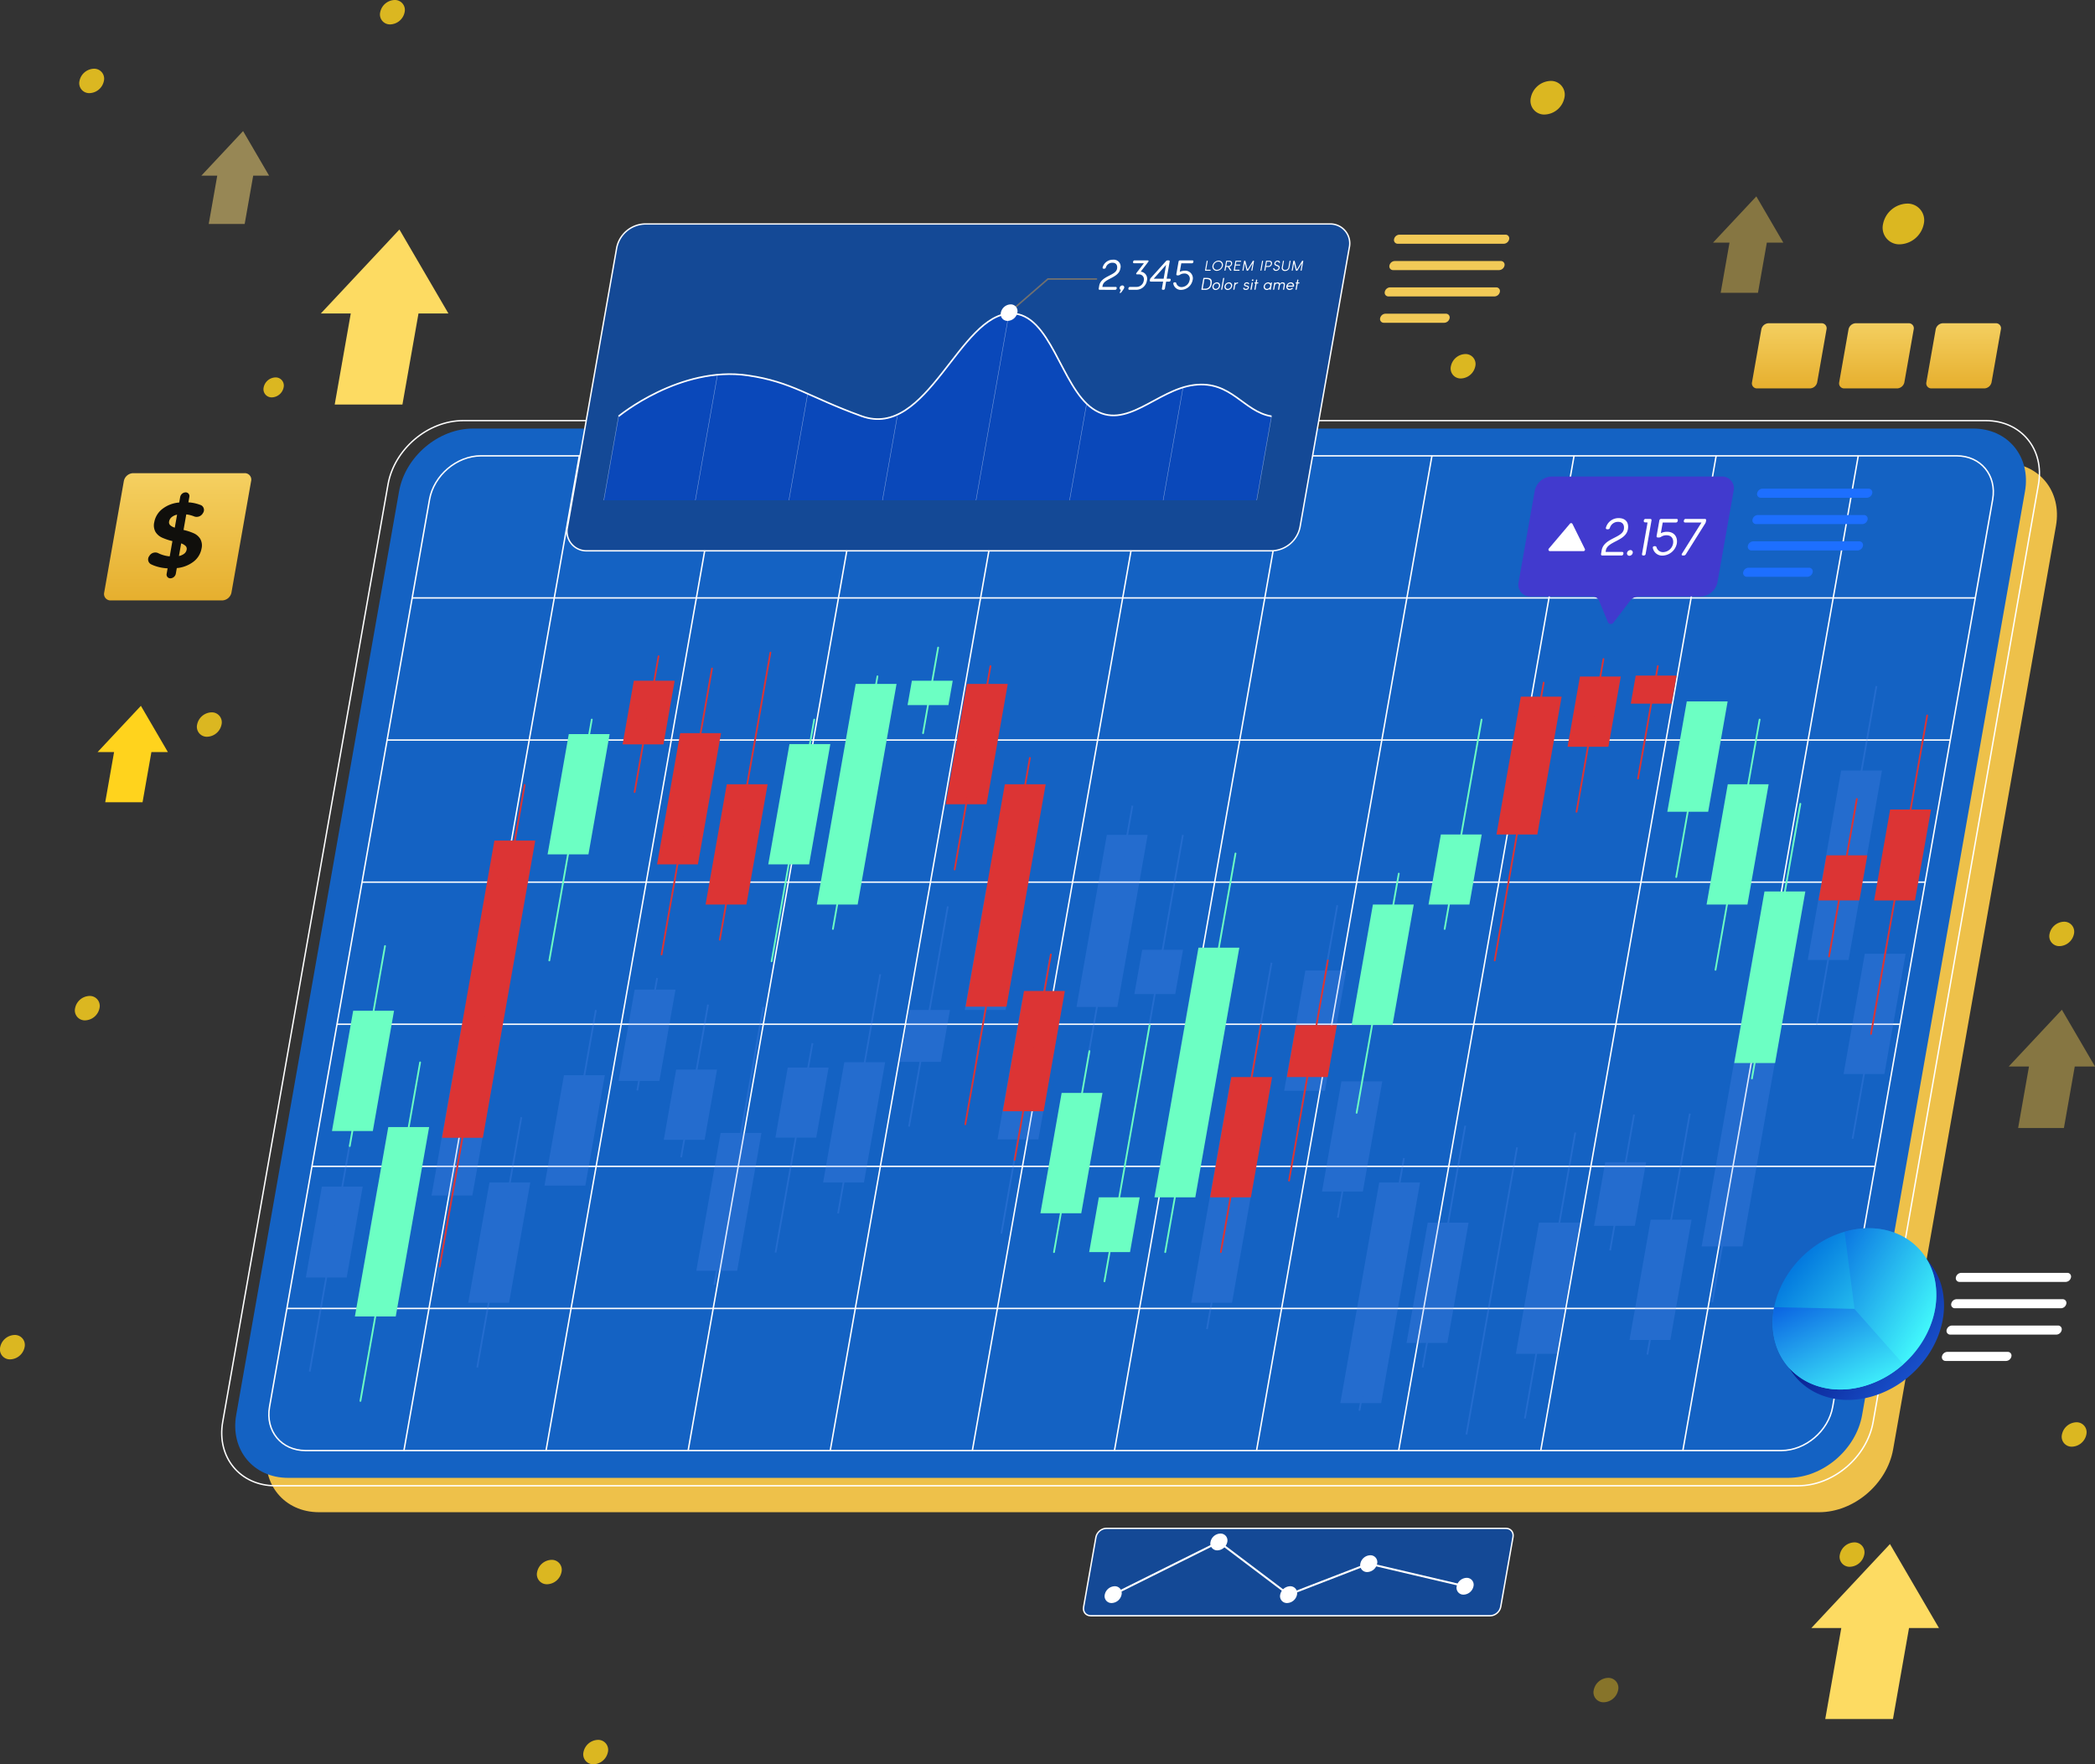 <svg xmlns="http://www.w3.org/2000/svg" xmlns:xlink="http://www.w3.org/1999/xlink" width="716.035" height="602.997" viewBox="0 0 716.035 602.997"><rect x="0" y="0" width="716.035" height="602.997" fill="#333333" stroke="none"/><defs><style>.a{fill:#f2ca57;}.b{fill:#eec14a;}.c{fill:#1462c3;}.aa,.ab,.ac,.ag,.d,.f,.i,.k,.m{fill:none;}.aa,.ac,.ag,.d,.f,.y{stroke:#fff;}.aa,.ab,.ac,.af,.ag,.d,.f,.i,.k,.m,.y{stroke-miterlimit:10;}.d{stroke-width:0.468px;}.e{mix-blend-mode:overlay;}.ae,.e,.g,.p,.q,.z{isolation:isolate;}.f{stroke-width:0.483px;}.g{opacity:0.2;mix-blend-mode:color-dodge;}.h{fill:#6294fb;}.i{stroke:#6294fb;stroke-width:0.59px;}.j{fill:#6cffc3;}.k{stroke:#6cffc3;}.ab,.k,.m{stroke-linecap:round;}.k,.m{stroke-width:0.59px;}.l{fill:#dc3434;}.m{stroke:#dc3434;}.n{fill:url(#a);}.o{fill:url(#b);}.aa,.ak,.p,.u,.z{opacity:0.5;}.ae,.p,.q,.z{mix-blend-mode:screen;}.p{fill:url(#c);}.q{fill:url(#d);}.r{fill:#fff;}.s{fill:#413ace;}.t{fill:#fddb62;}.u{fill:#fcdd78;}.v{fill:#867642;}.ak,.w{fill:#ffd31d;}.x{fill:#1d6fff;}.af,.y{fill:#144996;}.y{stroke-width:0.468px;}.z{fill:url(#e);}.aa{stroke-width:0.146px;}.ab{stroke:#707070;stroke-width:0.53px;}.ac{stroke-width:0.547px;}.ad{fill:url(#f);}.ag{stroke-width:0.666px;}.ah{fill:url(#i);}.ai{fill:#100f0c;}.aj{opacity:0.822;}.al,.am{stroke:none;}.am{fill:#fff;}</style><linearGradient id="a" x1="0.135" y1="0.167" x2="0.824" y2="0.795" gradientUnits="objectBoundingBox"><stop offset="0" stop-color="#000068"/><stop offset="1" stop-color="#1851cc"/></linearGradient><linearGradient id="b" x1="0.135" y1="0.167" x2="0.824" y2="0.795" gradientUnits="objectBoundingBox"><stop offset="0" stop-color="#0072dd"/><stop offset="1" stop-color="#45fffd"/></linearGradient><linearGradient id="c" x1="-0.255" y1="-0.019" x2="0.975" y2="0.726" gradientUnits="objectBoundingBox"><stop offset="0" stop-color="#0047dd"/><stop offset="1" stop-color="#45fffd"/></linearGradient><linearGradient id="d" x1="-0.056" y1="-0.234" x2="0.807" y2="0.996" xlink:href="#c"/><linearGradient id="e" x1="2.077" y1="0.5" x2="3.041" y2="0.5" xlink:href="#c"/><linearGradient id="f" x1="0.5" x2="0.5" y2="1" gradientUnits="objectBoundingBox"><stop offset="0" stop-color="#f4cf60"/><stop offset="1" stop-color="#e6af2e"/></linearGradient><linearGradient id="i" x1="0.5" x2="0.5" y2="1" gradientUnits="objectBoundingBox"><stop offset="0" stop-color="#f5d061"/><stop offset="1" stop-color="#e6af2e"/></linearGradient></defs><g transform="translate(-463.466 -1693.142)"><g transform="translate(935.146 1773.348)"><path class="a" d="M742.7,1736.931H706.465a1.266,1.266,0,0,1-1.277-1.551h0a1.931,1.931,0,0,1,1.823-1.55h36.235a1.264,1.264,0,0,1,1.277,1.55h0A1.93,1.93,0,0,1,742.7,1736.931Z" transform="translate(-700.401 -1733.83)"/><path class="a" d="M741.9,1741.5H705.66a1.265,1.265,0,0,1-1.277-1.55h0a1.931,1.931,0,0,1,1.823-1.549h36.235a1.266,1.266,0,0,1,1.277,1.549h0A1.93,1.93,0,0,1,741.9,1741.5Z" transform="translate(-701.183 -1729.393)"/><path class="a" d="M741.089,1746.064H704.853a1.264,1.264,0,0,1-1.275-1.55h0a1.927,1.927,0,0,1,1.823-1.549h36.235a1.264,1.264,0,0,1,1.275,1.549h0A1.927,1.927,0,0,1,741.089,1746.064Z" transform="translate(-701.966 -1724.958)"/><path class="a" d="M724.692,1750.633H704.049a1.266,1.266,0,0,1-1.277-1.549h0a1.93,1.93,0,0,1,1.823-1.551h20.643a1.267,1.267,0,0,1,1.277,1.551h0A1.93,1.93,0,0,1,724.692,1750.633Z" transform="translate(-702.748 -1720.522)"/></g><g transform="translate(539.247 1836.902)"><path class="b" d="M1040.378,2132.037h-512.7c-11.877,0-19.807-9.627-17.714-21.5l55.654-315.626c2.094-11.877,13.42-21.506,25.3-21.506h512.7c11.877,0,19.807,9.629,17.714,21.506l-55.654,315.626C1063.581,2122.41,1052.254,2132.037,1040.378,2132.037Z" transform="translate(-494.415 -1758.952)"/><path class="c" d="M1035,2126.079H522.3c-11.877,0-19.807-9.627-17.712-21.506l55.654-315.626c2.094-11.877,13.418-21.5,25.3-21.5h512.7c11.877,0,19.807,9.627,17.714,21.5L1060.3,2104.573C1058.205,2116.452,1046.879,2126.079,1035,2126.079Z" transform="translate(-499.636 -1764.739)"/><path class="d" d="M1040.664,2130.116H520.231c-12.056,0-20.107-9.773-17.982-21.829L558.743,1787.9c2.125-12.056,13.621-21.829,25.677-21.829h520.435c12.056,0,20.107,9.773,17.98,21.829l-56.492,320.387C1064.219,2120.343,1052.72,2130.116,1040.664,2130.116Z" transform="translate(-501.909 -1766.071)"/><g class="e" transform="translate(16.108 12.032)"><path class="f" d="M1027.015,2112.153H522.6c-8.24,0-13.741-6.679-12.289-14.918L565,1787.1c1.453-8.24,9.31-14.92,17.55-14.92h504.413c8.24,0,13.741,6.68,12.289,14.92l-54.686,310.14C1043.112,2105.475,1035.255,2112.153,1027.015,2112.153Z" transform="translate(-510.081 -1772.175)"/><g transform="translate(46.17 0)"><line class="f" x1="59.947" y2="339.979" transform="translate(388.547)"/><line class="f" x1="59.948" y2="339.979" transform="translate(437.115)"/><line class="f" x1="59.948" y2="339.979"/><line class="f" x1="59.947" y2="339.979" transform="translate(48.568)"/><line class="f" x1="59.947" y2="339.979" transform="translate(97.137)"/><line class="f" x1="59.947" y2="339.979" transform="translate(145.705)"/><line class="f" x1="59.948" y2="339.979" transform="translate(194.274)"/><line class="f" x1="59.948" y2="339.979" transform="translate(242.842)"/><line class="f" x1="59.947" y2="339.979" transform="translate(291.41)"/><line class="f" x1="59.947" y2="339.979" transform="translate(339.979)"/></g><g transform="translate(6.166 48.569)"><line class="f" x1="534.252" transform="translate(42.819)"/><line class="f" x1="534.252" transform="translate(34.256 48.569)"/><line class="f" x1="534.252" transform="translate(25.692 97.137)"/><line class="f" x1="534.252" transform="translate(17.128 145.705)"/><line class="f" x1="534.252" transform="translate(8.564 194.274)"/><line class="f" x1="534.252" transform="translate(0 242.842)"/></g></g><g class="g" transform="translate(28.75 90.73)"><g transform="translate(55.499 147.352)"><path class="h" d="M558.612,1939.281H544.648l7.25-41.117h13.964Z" transform="translate(-544.648 -1875.86)"/><line class="i" x1="15.081" y2="85.532" transform="translate(3.084)"/></g><g transform="translate(81.568 110.697)"><path class="h" d="M571.837,1917.292H557.873l6.652-37.723h13.964Z" transform="translate(-557.873 -1857.265)"/><line class="i" x1="5.053" y2="28.655" transform="translate(12.514)"/></g><g transform="translate(106.879 99.769)"><path class="h" d="M584.678,1895.952H570.714l5.5-31.222h13.964Z" transform="translate(-570.714 -1860.75)"/><line class="i" x1="6.778" y2="38.438" transform="translate(6.411)"/></g><g transform="translate(122.338 108.866)"><path class="h" d="M592.52,1902.608H578.556l4.235-24.017h13.965Z" transform="translate(-578.556 -1856.384)"/><line class="i" x1="9.206" y2="52.209" transform="translate(5.927)"/></g><g transform="translate(133.457 109.666)"><path class="h" d="M598.16,1936.679H584.2l8.306-47.106h13.965Z" transform="translate(-584.196 -1846.517)"/><line class="i" x1="16.745" y2="94.962" transform="translate(6.136)"/></g><g transform="translate(160.485 122.042)"><path class="h" d="M611.872,1902.193H597.908l4.224-23.952H616.1Z" transform="translate(-597.908 -1869.901)"/><line class="i" x1="12.619" y2="71.567" transform="translate(0.057)"/></g><g transform="translate(176.791 98.478)"><path class="h" d="M620.144,1918.423H606.179l7.25-41.117h13.964Z" transform="translate(-606.179 -1847.244)"/><line class="i" x1="14.414" y2="81.749" transform="translate(5.119)"/></g><g transform="translate(203.065 75.301)"><path class="h" d="M633.472,1886H619.508l3.13-17.746H636.6Z" transform="translate(-619.508 -1832.858)"/><line class="i" x1="13.269" y2="75.252" transform="translate(3.084)"/></g><g transform="translate(225.201 50.863)"><path class="h" d="M644.7,1888.513H630.738l7.25-41.117h13.964Z" transform="translate(-630.738 -1828.679)"/><line class="i" x1="13.679" y2="77.579" transform="translate(3.853)"/></g><g transform="translate(236.411 93.493)"><path class="h" d="M650.389,1914.129H636.424l8.39-47.579h13.964Z" transform="translate(-636.424 -1852.706)"/><line class="i" x1="16.508" y2="93.619" transform="translate(1.305)"/></g><g transform="translate(263.397 40.875)"><path class="h" d="M674.448,1837.9H660.482l-10.368,58.8h13.964Z" transform="translate(-650.114 -1827.912)"/><line class="i" x1="15.457" y2="87.664" transform="translate(3.654)"/></g><g transform="translate(283.18 50.863)"><path class="h" d="M674.114,1872.952H660.15l2.667-15.127h13.965Z" transform="translate(-660.15 -1818.55)"/><line class="i" x1="12.115" y2="68.706" transform="translate(4.46)"/></g><g transform="translate(296.039 82.38)"><path class="h" d="M680.638,1903.443H666.674l7.25-41.117h13.965Z" transform="translate(-666.674 -1845.695)"/><line class="i" x1="12.38" y2="70.21" transform="translate(4.785)"/></g><g transform="translate(302.589 94.551)"><path class="h" d="M683.961,1956.482H670l13.406-76.028h13.965Z" transform="translate(-669.997 -1840.259)"/><line class="i" x1="22.079" y2="125.218" transform="translate(5.397)"/></g><g transform="translate(334.371 74.907)"><path class="h" d="M700.084,1902.53H686.119l7.25-41.118h13.964Z" transform="translate(-686.119 -1839.109)"/><line class="i" x1="12.258" y2="69.518" transform="translate(5.907)"/></g><g transform="translate(347.306 125.497)"><path class="h" d="M706.645,1918.295H692.681l6.641-37.662h13.965Z" transform="translate(-692.681 -1871.032)"/><line class="i" x1="9.908" y2="56.191" transform="translate(5.408)"/></g><g transform="translate(353.566 161.317)"><path class="h" d="M709.821,1973.562H695.857l13.294-75.4h13.964Z" transform="translate(-695.857 -1889.825)"/><line class="i" x1="15.225" y2="86.344" transform="translate(6.522)"/></g><g transform="translate(376.198 150.262)"><path class="h" d="M721.3,1946.243H707.338l7.25-41.117h13.964Z" transform="translate(-707.338 -1872.009)"/><line class="i" x1="14.569" y2="82.622" transform="translate(5.503)"/></g><g transform="translate(396.672 157.632)"><line class="i" x1="17.305" y2="98.139"/></g><g transform="translate(413.554 152.589)"><path class="h" d="M740.253,1949.976H726.289l7.908-44.851h13.965Z" transform="translate(-726.289 -1874.336)"/><line class="i" x1="17.236" y2="97.75" transform="translate(3.084)"/></g><g transform="translate(440.275 146.444)"><path class="h" d="M753.809,1916.4H739.844l3.835-21.747h13.964Z" transform="translate(-739.844 -1878.362)"/><line class="i" y1="46.427" x2="8.187" transform="translate(5.503)"/></g><g transform="translate(452.403 146.13)"><path class="h" d="M759.961,1945.733H746l7.25-41.117h13.964Z" transform="translate(-745.997 -1868.372)"/><line class="i" x1="14.517" y2="82.332" transform="translate(6.106)"/></g><g transform="translate(525.568 86.345)"><path class="h" d="M797.077,1899.625H783.113l7.25-41.117h13.964Z" transform="translate(-783.113 -1853.368)"/><line class="i" x1="12.055" y2="68.367" transform="translate(3.084)"/></g><g transform="translate(477.047 45.942)"><path class="h" d="M772.463,1959.307H758.5l17.912-101.581h13.964Z" transform="translate(-758.498 -1813.724)"/><line class="i" x1="29.021" y2="164.59" transform="translate(3.631)"/></g><g transform="translate(513.32)"><path class="h" d="M790.864,1891.476H776.9l11.414-64.73h13.964Z" transform="translate(-776.899 -1797.872)"/><line class="i" x1="20.404" y2="115.715" transform="translate(3.083)"/></g><g transform="translate(0 125.437)"><path class="h" d="M530.458,1929.958H516.494l5.48-31.08h13.964Z" transform="translate(-516.494 -1853.251)"/><line class="i" x1="19.194" y2="108.854" transform="translate(1.314)"/></g><g transform="translate(21.768 151.911)"><path class="h" d="M541.5,1914.3H527.537l2.719-15.419H544.22Z" transform="translate(-527.537 -1879.725)"/><line class="i" x1="9.49" y2="53.82" transform="translate(3.588)"/></g><g transform="translate(42.955 110.211)"><path class="h" d="M552.25,1929.31H538.285l10.337-58.621h13.964Z" transform="translate(-538.285 -1865.404)"/><line class="i" x1="16.551" y2="93.871" transform="translate(1.699)"/></g></g><g transform="translate(37.681 77.561)"><g transform="translate(469.815 24.607)"><path class="j" d="M766.61,1829.117h13.964l-7.25,41.117H759.36Z" transform="translate(-759.36 -1807.007)"/><line class="k" y1="85.531" x2="15.082" transform="translate(3.049)"/></g><g transform="translate(456.399 18.401)"><path class="j" d="M759.206,1814.752h13.964l-6.651,37.723H752.554Z" transform="translate(-752.554 -1814.752)"/><line class="k" y1="28.655" x2="5.053" transform="translate(3.05 31.371)"/></g><g transform="translate(443.907 6.34)"><path class="l" d="M747.91,1810.276h13.964l-1.693,9.6H746.217Z" transform="translate(-746.217 -1807.039)"/><line class="m" y1="38.438" x2="6.778" transform="translate(2.468)"/></g><g transform="translate(422.301 3.916)"><path class="l" d="M739.492,1810.44h13.964l-4.235,24.017H735.257Z" transform="translate(-735.257 -1804.455)"/><line class="m" y1="52.208" x2="9.205" transform="translate(3.067)"/></g><g transform="translate(397.401 11.976)"><path class="l" d="M731.24,1813.928H745.2l-8.306,47.105H722.934Z" transform="translate(-722.324 -1809.128)"/><line class="m" y1="94.962" x2="16.745"/></g><g transform="translate(374.78 24.607)"><path class="j" d="M715.373,1837.825h13.964l-4.224,23.953H711.15Z" transform="translate(-711.15 -1798.55)"/><line class="k" y1="71.567" x2="12.619" transform="translate(5.512)"/></g><g transform="translate(348.523 77.264)"><path class="j" d="M705.08,1849.976h13.964l-7.25,41.117H697.829Z" transform="translate(-697.829 -1839.406)"/><line class="k" y1="81.749" x2="14.415" transform="translate(1.682)"/></g><g transform="translate(326.37 106.938)"><path class="l" d="M689.72,1870.883h13.965l-3.129,17.746H686.592Z" transform="translate(-686.592 -1848.773)"/><line class="m" y1="75.252" x2="13.27" transform="translate(0.74)"/></g><g transform="translate(300.113 129.048)"><path class="l" d="M680.521,1879.886h13.964L687.235,1921H673.271Z" transform="translate(-673.271 -1862.14)"/><line class="m" y1="77.579" x2="13.68" transform="translate(3.682)"/></g><g transform="translate(281.106 70.379)"><path class="j" d="M678.677,1857.453h13.964l-15.047,85.337H663.629Z" transform="translate(-663.629 -1825.258)"/><line class="k" y1="136.248" x2="24.024" transform="translate(3.682)"/></g><g transform="translate(258.799 128.951)"><path class="j" d="M652.313,1919.461h13.964l3.3-18.716H655.613Z" transform="translate(-652.313 -1841.785)"/><line class="k" y1="87.664" x2="15.458" transform="translate(5.22)"/></g><g transform="translate(242.135 137.921)"><path class="j" d="M651.109,1882.641h13.964l-7.25,41.118H643.859Z" transform="translate(-643.859 -1868.337)"/><line class="k" y1="68.706" x2="12.115" transform="translate(4.64)"/></g><g transform="translate(229.276 104.902)"><path class="l" d="M644.586,1864.955h13.964l-7.25,41.117H637.336Z" transform="translate(-637.336 -1852.494)"/><line class="m" y1="70.209" x2="12.38" transform="translate(4.049)"/></g><g transform="translate(216.464 37.723)"><path class="l" d="M644.3,1829.117H658.26l-13.406,76.027H630.89Z" transform="translate(-630.784 -1820.123)"/><line class="m" y1="125.217" x2="22.079"/></g><g transform="translate(209.763 6.34)"><path class="l" d="M634.687,1811.727h13.964l-7.25,41.117H627.437Z" transform="translate(-627.437 -1805.63)"/><line class="m" y1="69.518" x2="12.258" transform="translate(3.049)"/></g><g transform="translate(196.732)"><path class="j" d="M622.293,1811.174h13.964l-1.467,8.315H620.826Z" transform="translate(-620.826 -1799.827)"/><line class="k" y1="29.262" x2="5.16" transform="translate(5.289)"/></g><g transform="translate(165.705 9.831)"><path class="j" d="M618.381,1811.727h13.964l-13.295,75.4H605.086Z" transform="translate(-605.086 -1809.121)"/><line class="k" y1="86.343" x2="15.225" transform="translate(5.511)"/></g><g transform="translate(149.117 24.607)"><path class="j" d="M603.921,1822.156h13.965l-7.25,41.117H596.671Z" transform="translate(-596.671 -1813.768)"/><line class="k" y1="82.621" x2="14.569" transform="translate(1.143)"/></g><g transform="translate(127.69 1.721)"><path class="l" d="M593.052,1829.117h13.964l-7.25,41.117H585.8Z" transform="translate(-585.802 -1784.121)"/><line class="m" y1="98.138" x2="17.304" transform="translate(4.862)"/></g><g transform="translate(111.104 7.152)"><path class="l" d="M585.3,1820.262H599.26l-7.909,44.851H577.387Z" transform="translate(-577.387 -1798.153)"/><line class="m" y1="97.749" x2="17.236" transform="translate(1.553)"/></g><g transform="translate(99.329 2.958)"><path class="l" d="M575.249,1811.174h13.965l-3.835,21.746H571.414Z" transform="translate(-571.414 -1802.785)"/><line class="m" x1="8.186" y2="46.426" transform="translate(4.11)"/></g><g transform="translate(73.693 24.607)"><path class="j" d="M565.659,1820.422h13.964l-7.25,41.117H558.409Z" transform="translate(-558.409 -1815.452)"/><line class="k" y1="82.331" x2="14.517" transform="translate(0.591)"/></g><g transform="translate(0 102.017)"><path class="j" d="M528.275,1868.387H542.24l-7.25,41.117H521.025Z" transform="translate(-521.025 -1846.277)"/><line class="k" y1="68.366" x2="12.055" transform="translate(6.076)"/></g><g transform="translate(7.832 23.201)"><g transform="translate(28.998 23.759)"><path class="l" d="M558.015,1838.882h13.964l-17.911,101.58H540.1Z" transform="translate(-539.326 -1819.875)"/><line class="m" y1="164.589" x2="29.022"/></g><g transform="translate(0 118.575)"><path class="j" d="M536.412,1888.556h13.964l-11.414,64.73H525Z" transform="translate(-524.998 -1866.446)"/><line class="k" y1="115.714" x2="20.404" transform="translate(1.891)"/></g><g transform="translate(518.188)"><path class="l" d="M793.892,1833.5h13.964l-5.48,31.079H788.412Z" transform="translate(-787.349 -1801.348)"/><line class="m" y1="108.854" x2="19.194"/></g><g transform="translate(500.244 28.56)"><path class="l" d="M781.489,1841.44h13.964l-2.719,15.418H778.77Z" transform="translate(-778.77 -1822.192)"/><line class="m" y1="53.82" x2="9.49" transform="translate(3.605)"/></g><g transform="translate(471.439 30.208)"><path class="j" d="M774.495,1847.713h13.964l-10.336,58.621H764.158Z" transform="translate(-764.158 -1817.748)"/><line class="k" y1="93.871" x2="16.552" transform="translate(6.05)"/></g></g></g><g transform="translate(530.065 276.02)"><path class="n" d="M827.9,1927.443c1.256,9.785-3.262,19.955-11.047,26.913a34.283,34.283,0,0,1-13.341,7.471c-15.344,4.437-29.292-3.767-31.159-18.323a26.473,26.473,0,0,1,.333-8.616c2.269-11.591,11.733-22.214,24.061-25.778,9.076-2.624,17.676-.822,23.554,4.108A21.863,21.863,0,0,1,827.9,1927.443Z" transform="translate(-769.515 -1904.335)"/><path class="o" d="M826.566,1925.632c1.256,9.785-3.264,19.953-11.047,26.913a34.349,34.349,0,0,1-13.341,7.471c-15.346,4.435-29.293-3.767-31.161-18.322a26.549,26.549,0,0,1,.333-8.618c2.269-11.591,11.733-22.212,24.061-25.776,9.078-2.626,17.676-.824,23.554,4.108A21.855,21.855,0,0,1,826.566,1925.632Z" transform="translate(-770.81 -1906.095)"/><path class="p" d="M814.445,1925.632c1.256,9.785-3.264,19.953-11.047,26.913l-16.724-18.885L783.29,1907.3c9.078-2.626,17.676-.824,23.554,4.108A21.855,21.855,0,0,1,814.445,1925.632Z" transform="translate(-758.689 -1906.095)"/><path class="q" d="M815.52,1939.25a34.364,34.364,0,0,1-13.343,7.473c-15.34,4.435-29.291-3.769-31.157-18.328a26.322,26.322,0,0,1,.333-8.61l27.44.579Z" transform="translate(-770.81 -1892.8)"/><g transform="translate(57.857 15.257)"><path class="r" d="M840.112,1916.934H803.876a1.264,1.264,0,0,1-1.276-1.549h0a1.927,1.927,0,0,1,1.823-1.55H840.66a1.264,1.264,0,0,1,1.276,1.55h0A1.927,1.927,0,0,1,840.112,1916.934Z" transform="translate(-797.814 -1913.835)"/><path class="r" d="M839.307,1921.5H803.072a1.265,1.265,0,0,1-1.277-1.549h0a1.931,1.931,0,0,1,1.823-1.55h36.235a1.265,1.265,0,0,1,1.277,1.55h0A1.929,1.929,0,0,1,839.307,1921.5Z" transform="translate(-798.596 -1909.399)"/><path class="r" d="M838.5,1926.069H802.267a1.265,1.265,0,0,1-1.277-1.549h0a1.931,1.931,0,0,1,1.823-1.55h36.235a1.266,1.266,0,0,1,1.277,1.55h0A1.931,1.931,0,0,1,838.5,1926.069Z" transform="translate(-799.378 -1904.963)"/><path class="r" d="M822.1,1930.636H801.46a1.264,1.264,0,0,1-1.276-1.55h0a1.928,1.928,0,0,1,1.823-1.549h20.641a1.264,1.264,0,0,1,1.277,1.549h0A1.931,1.931,0,0,1,822.1,1930.636Z" transform="translate(-800.161 -1900.527)"/></g></g><g transform="translate(443.184 19.107)"><path class="s" d="M796.241,1775.764H738.091a6.12,6.12,0,0,0-5.784,4.916l-5.5,31.175a4.012,4.012,0,0,0,4.049,4.916h21.1a2.5,2.5,0,0,1,2.393,1.524l2.99,7.3a1.13,1.13,0,0,0,1.955,0l5.577-7.3a3.785,3.785,0,0,1,2.929-1.522h21.2a6.122,6.122,0,0,0,5.783-4.916l5.5-31.175A4.012,4.012,0,0,0,796.241,1775.764Z" transform="translate(-726.735 -1775.764)"/><path class="r" d="M732.069,1792.557l7.226-8.528a.523.523,0,0,1,.869.106l4.219,8.528a.524.524,0,0,1-.469.757H732.469A.524.524,0,0,1,732.069,1792.557Z" transform="translate(-721.677 -1767.917)"/><g transform="translate(28.235 14.209)"><path class="r" d="M741.532,1795.757c-.367,0-.524-.191-.459-.562l.211-1.21c.741-4.2,7.047-4.2,7.578-7.195.25-1.418-.359-2.539-1.952-2.539a2.883,2.883,0,0,0-2.805,2,.691.691,0,0,1-.694.544H743.2c-.371,0-.562-.213-.459-.578a4.449,4.449,0,0,1,4.392-3.24c2.048,0,3.566,1.226,3.11,3.818-.719,4.061-6.974,4.061-7.526,7.195l-.094.544h5.622c.367,0,.528.2.463.562l-.018.1a.614.614,0,0,1-.658.562Z" transform="translate(-741.059 -1782.972)"/><path class="r" d="M745.578,1789.48a1.218,1.218,0,0,1,1.155-.964.792.792,0,0,1,.79.964,1.216,1.216,0,0,1-1.135.982A.8.8,0,0,1,745.578,1789.48Z" transform="translate(-736.685 -1777.588)"/><path class="r" d="M748.64,1795.62c-.367,0-.53-.191-.461-.562l1.886-10.718-.844-.053c-.351-.016-.5-.227-.444-.577l.006-.033a.611.611,0,0,1,.658-.562h1.508c.367,0,.526.191.461.562l-2,11.382a.615.615,0,0,1-.66.562Z" transform="translate(-734.159 -1782.834)"/><path class="r" d="M752.785,1788a4.563,4.563,0,0,1,2.03-.489c2.567-.053,3.814,1.822,3.418,4.08a5.146,5.146,0,0,1-4.855,4.065,3.237,3.237,0,0,1-3.323-2.594c-.091-.383.179-.629.583-.629h.12a.537.537,0,0,1,.576.438,2.271,2.271,0,0,0,2.255,1.593,3.563,3.563,0,0,0,3.365-2.872c.278-1.593-.445-2.941-2.35-2.888a3.258,3.258,0,0,0-1.735.524,1.3,1.3,0,0,1-.747.242h-.315c-.369,0-.528-.191-.463-.56l.925-5.233a.612.612,0,0,1,.66-.562h5.186c.367,0,.526.191.461.562l-.02.1a.612.612,0,0,1-.658.56h-4.469Z" transform="translate(-732.339 -1782.834)"/><path class="r" d="M763.341,1783.971a1.858,1.858,0,0,1-.26.7l-6.606,10.524a.822.822,0,0,1-.725.422h-.276c-.422,0-.552-.264-.306-.667l6.653-10.613h-5.569c-.369,0-.524-.193-.463-.56l.02-.1a.613.613,0,0,1,.66-.562h6.462c.37,0,.528.191.463.562Z" transform="translate(-727.476 -1782.834)"/></g></g></g><g transform="translate(496.815 1737.95)"><path class="t" d="M529.325,1761.637l-5.486,31.111h23.147l5.486-31.111h10.235l-16.748-28.7-26.869,28.7Z" transform="translate(-442.79 -1699.298)"/><path class="t" d="M787.762,1989.556l-5.486,31.111h23.147l5.486-31.111h10.235l-16.748-28.7-26.868,28.7Z" transform="translate(-191.788 -1477.936)"/><path class="u" d="M503.811,1731.1l-2.911,16.51h12.284l2.911-16.51h5.432l-8.888-15.23-14.259,15.23Z" transform="translate(-462.906 -1715.873)"/><path class="v" d="M766.116,1743.007l-3.023,17.144h12.755l3.023-17.144h5.64l-9.229-15.814-14.806,15.814Z" transform="translate(-208.348 -1704.879)"/><path class="w" d="M486.023,1831.335,483,1848.479h12.755l3.023-17.144h5.64l-9.229-15.814-14.806,15.814Z" transform="translate(-480.384 -1619.091)"/><path class="v" d="M818.67,1887.614l-3.708,21.03h15.646l3.708-21.03h6.918l-11.321-19.4-18.162,19.4Z" transform="translate(-158.548 -1567.914)"/></g><g transform="translate(1059.243 1860.165)"><path class="x" d="M805.654,1780.971H769.419a1.266,1.266,0,0,1-1.277-1.55h0a1.93,1.93,0,0,1,1.823-1.549H806.2a1.266,1.266,0,0,1,1.277,1.549h0A1.931,1.931,0,0,1,805.654,1780.971Z" transform="translate(-763.355 -1777.872)"/><path class="x" d="M804.848,1785.538H768.612a1.263,1.263,0,0,1-1.275-1.549h0a1.927,1.927,0,0,1,1.823-1.549H805.4a1.264,1.264,0,0,1,1.275,1.549h0A1.925,1.925,0,0,1,804.848,1785.538Z" transform="translate(-764.137 -1773.436)"/><path class="x" d="M804.043,1790.106H767.808a1.266,1.266,0,0,1-1.277-1.549h0a1.931,1.931,0,0,1,1.823-1.55h36.235a1.264,1.264,0,0,1,1.277,1.55h0A1.931,1.931,0,0,1,804.043,1790.106Z" transform="translate(-764.92 -1769)"/><path class="x" d="M787.646,1794.673H767a1.265,1.265,0,0,1-1.277-1.549h0a1.931,1.931,0,0,1,1.823-1.55h20.643a1.264,1.264,0,0,1,1.275,1.55h0A1.927,1.927,0,0,1,787.646,1794.673Z" transform="translate(-765.702 -1764.564)"/></g><g transform="translate(657.295 1769.691)"><path class="y" d="M802.721,1843.685h-234.1a6.641,6.641,0,0,1-6.7-8.139l16.826-95.431a10.131,10.131,0,0,1,9.574-8.139h234.1a6.641,6.641,0,0,1,6.7,8.139L812.3,1835.546A10.13,10.13,0,0,1,802.721,1843.685Z" transform="translate(-561.795 -1731.975)"/><g transform="translate(12.534 12.216)"><path class="z" d="M796.374,1782.64c-9.643-1.565-13.631-12.269-26.436-10.7s-23.387,15.924-34.71,8.092c-10.855-7.508-13.927-32.545-27.8-32.543-17.784,0-28.642,43.241-51.181,35.088-18.1-6.547-23.7-11.682-38.837-13.9-23.231-3.406-44.2,13.964-44.2,13.964l-5.062,28.7H791.312Z" transform="translate(-568.153 -1729.125)"/><g transform="translate(0 18.546)"><line class="aa" x1="5.061" y2="28.703" transform="translate(0 34.97)"/><line class="aa" x1="7.566" y2="42.911" transform="translate(31.294 20.761)"/><line class="aa" x1="6.374" y2="36.147" transform="translate(63.272 27.525)"/><line class="aa" x1="5.061" y2="28.703" transform="translate(95.249 34.97)"/><line class="aa" x1="11.227" y2="63.672" transform="translate(127.227)"/><line class="aa" x1="5.773" y2="32.741" transform="translate(159.204 30.931)"/><line class="aa" x1="6.803" y2="38.579" transform="translate(191.182 25.093)"/><line class="aa" x1="5.061" y2="28.703" transform="translate(223.16 34.97)"/></g><path class="ab" d="M638.431,1753.013l13.265-11.5h16.576" transform="translate(-499.896 -1734.923)"/><g transform="translate(5.062 15.271)"><path class="ac" d="M570.721,1782.64s20.966-17.37,44.2-13.964c15.141,2.218,20.737,7.353,38.837,13.9,22.539,8.153,33.395-35.072,51.181-35.088,13.525-.012,16.943,25.035,27.8,32.543,11.323,7.832,21.9-6.527,34.71-8.092s16.793,9.137,26.436,10.7" transform="translate(-570.721 -1744.396)"/><path class="r" d="M642.66,1748.738a3.507,3.507,0,0,1-3.316,2.819,2.3,2.3,0,0,1-2.322-2.819,3.511,3.511,0,0,1,3.316-2.819A2.3,2.3,0,0,1,642.66,1748.738Z" transform="translate(-506.369 -1745.919)"/></g><g transform="translate(169.153)"><path class="r" d="M654.346,1748.458c-.3,0-.424-.156-.371-.451l.172-.972c.6-3.381,5.667-3.381,6.093-5.79.2-1.141-.288-2.044-1.571-2.044a2.325,2.325,0,0,0-2.255,1.607.556.556,0,0,1-.556.438h-.17c-.3,0-.447-.169-.369-.465a3.582,3.582,0,0,1,3.53-2.608,2.353,2.353,0,0,1,2.5,3.073c-.576,3.269-5.606,3.269-6.05,5.79l-.079.438h4.524c.3,0,.424.154.371.449l-.014.085a.5.5,0,0,1-.532.451Z" transform="translate(-653.964 -1738.172)"/><path class="r" d="M658.019,1744.153a.63.63,0,0,1-.418-.745.976.976,0,0,1,.927-.775.637.637,0,0,1,.639.775,1.449,1.449,0,0,1-.25.534l-.676.958a.665.665,0,0,1-.591.325c-.057,0-.012-.185.13-.509Z" transform="translate(-650.443 -1733.839)"/><path class="r" d="M663.318,1742.146a2.418,2.418,0,0,1,2.123,3.071,3.7,3.7,0,0,1-3.765,3.128h-2.182c-.3,0-.426-.156-.373-.451l.014-.085a.5.5,0,0,1,.532-.449h2.184a2.5,2.5,0,0,0,2.517-2.143,1.666,1.666,0,0,0-1.762-2.141h-.479c-.367,0-.455-.225-.217-.536l2.507-3.268h-3.326c-.3,0-.424-.154-.372-.451l.016-.083a.492.492,0,0,1,.53-.451h4.4c.367,0,.453.225.215.534Z" transform="translate(-648.967 -1738.06)"/><path class="r" d="M667.336,1748.346c-.3,0-.424-.156-.373-.451l.416-2.354H663.21c-.3,0-.426-.154-.373-.449l.039-.227a1.065,1.065,0,0,1,.284-.562l5.167-5.734a.72.72,0,0,1,.583-.282h.325c.3,0,.424.154.371.451l-1.025,5.819h1c.3,0,.424.154.37.449l-.014.085a.493.493,0,0,1-.53.449h-1l-.416,2.354a.493.493,0,0,1-.53.451Zm.217-3.789.834-4.735-4.228,4.735Z" transform="translate(-645.357 -1738.06)"/><path class="r" d="M669.11,1742.218a3.7,3.7,0,0,1,1.632-.394,2.586,2.586,0,0,1,2.748,3.282,4.135,4.135,0,0,1-3.9,3.269,2.607,2.607,0,0,1-2.677-2.086c-.073-.31.146-.507.469-.507h.1a.425.425,0,0,1,.457.353,1.836,1.836,0,0,0,1.818,1.281,2.863,2.863,0,0,0,2.7-2.31,1.771,1.771,0,0,0-1.886-2.324,2.638,2.638,0,0,0-1.4.422,1.037,1.037,0,0,1-.6.2h-.252c-.3,0-.424-.154-.37-.451l.741-4.21a.493.493,0,0,1,.53-.451H673.4c.3,0,.424.154.371.451l-.014.083a.493.493,0,0,1-.53.451h-3.594Z" transform="translate(-641.402 -1738.06)"/><g transform="translate(36.348 0.302)"><path class="r" d="M672.531,1741.756c-.1,0-.142-.053-.124-.154l.546-3.1a.166.166,0,0,1,.179-.152h.043c.1,0,.144.051.126.152l-.515,2.918H674.2c.1,0,.144.053.126.154l-.006.027a.167.167,0,0,1-.179.154Z" transform="translate(-672.403 -1738.298)"/><path class="r" d="M677.259,1740.053a2.2,2.2,0,0,1-2.084,1.764,1.445,1.445,0,0,1-1.465-1.764,2.2,2.2,0,0,1,2.08-1.725A1.436,1.436,0,0,1,677.259,1740.053Zm-.361,0a1.142,1.142,0,0,0-1.169-1.378,1.742,1.742,0,0,0-1.656,1.378,1.149,1.149,0,0,0,1.163,1.417A1.752,1.752,0,0,0,676.9,1740.053Z" transform="translate(-671.16 -1738.322)"/><path class="r" d="M675.9,1741.756c-.1,0-.144-.053-.126-.154l.546-3.1a.166.166,0,0,1,.179-.152h.964a.836.836,0,0,1,.9,1.059,1.243,1.243,0,0,1-.964,1.025l.692,1.135c.065.1.006.185-.124.185h-.108a.181.181,0,0,1-.169-.091l-.733-1.2h-.635l-.2,1.133a.169.169,0,0,1-.181.154Zm1.248-1.62a.849.849,0,0,0,.854-.725.564.564,0,0,0-.6-.726h-.767l-.256,1.451Z" transform="translate(-669.13 -1738.298)"/><path class="r" d="M677.51,1741.756c-.1,0-.142-.053-.124-.154l.546-3.1a.164.164,0,0,1,.177-.152h1.67c.1,0,.144.051.126.152l-.006.03a.165.165,0,0,1-.177.152h-1.474l-.167.954h1.382c.1,0,.144.051.126.152l-.006.03a.166.166,0,0,1-.179.152h-1.382l-.256,1.449h1.474c.1,0,.142.053.124.154l0,.027a.167.167,0,0,1-.179.154Z" transform="translate(-667.568 -1738.298)"/><path class="r" d="M682.066,1741.756c-.1,0-.146-.053-.128-.154l.434-2.454-1.526,2.494a.226.226,0,0,1-.2.114h-.156a.149.149,0,0,1-.162-.114l-.652-2.494-.432,2.454a.169.169,0,0,1-.181.154h-.043c-.1,0-.142-.053-.124-.154l.546-3.1a.166.166,0,0,1,.179-.152h.114a.149.149,0,0,1,.162.115l.737,2.907,1.76-2.907a.225.225,0,0,1,.2-.115h.116c.1,0,.142.051.124.152l-.546,3.1a.167.167,0,0,1-.179.154Z" transform="translate(-666.105 -1738.298)"/><path class="r" d="M682.135,1741.756c-.1,0-.142-.053-.124-.154l.546-3.1a.166.166,0,0,1,.179-.152h.043c.1,0,.144.051.126.152l-.546,3.1a.169.169,0,0,1-.181.154Z" transform="translate(-663.075 -1738.298)"/><path class="r" d="M684.381,1738.352a.836.836,0,0,1,.9,1.059,1.254,1.254,0,0,1-1.275,1.059h-.767l-.2,1.133a.169.169,0,0,1-.181.154h-.043c-.1,0-.142-.053-.124-.154l.546-3.1a.166.166,0,0,1,.179-.152Zm-.313,1.784a.85.85,0,0,0,.854-.725.564.564,0,0,0-.6-.726h-.767l-.256,1.451Z" transform="translate(-662.412 -1738.298)"/><path class="r" d="M686.32,1739.074a.149.149,0,0,1-.16-.114.487.487,0,0,0-.455-.286.725.725,0,0,0-.716.562c-.051.3.13.43.518.558.6.2,1.027.449.921,1.045a1.258,1.258,0,0,1-1.279.988.876.876,0,0,1-.932-.745c-.01-.1.059-.166.168-.166h.057a.137.137,0,0,1,.15.128.6.6,0,0,0,.619.434.826.826,0,0,0,.858-.639c.055-.313-.12-.487-.629-.652-.6-.2-.9-.436-.81-.95a1.128,1.128,0,0,1,1.137-.911.759.759,0,0,1,.791.578c.02.1-.049.171-.16.171Z" transform="translate(-660.93 -1738.325)"/><path class="r" d="M685.738,1740.526l.357-2.022a.166.166,0,0,1,.179-.152h.043c.1,0,.142.051.124.152l-.357,2.022a.73.73,0,0,0,.794.958,1.078,1.078,0,0,0,1.124-.958l.357-2.022a.166.166,0,0,1,.179-.152h.043c.1,0,.144.051.126.152l-.357,2.022a1.473,1.473,0,0,1-1.534,1.307A.993.993,0,0,1,685.738,1740.526Z" transform="translate(-659.48 -1738.298)"/><path class="r" d="M690.608,1741.756c-.1,0-.144-.053-.126-.154l.434-2.454-1.528,2.494a.223.223,0,0,1-.2.114h-.158a.149.149,0,0,1-.162-.114l-.65-2.494-.434,2.454a.167.167,0,0,1-.179.154h-.043c-.1,0-.142-.053-.124-.154l.546-3.1a.166.166,0,0,1,.179-.152h.114a.147.147,0,0,1,.16.115l.737,2.907,1.762-2.907a.223.223,0,0,1,.2-.115h.114c.1,0,.142.051.124.152l-.546,3.1a.168.168,0,0,1-.179.154Z" transform="translate(-657.806 -1738.298)"/></g><g transform="translate(35.1 6.211)"><path class="r" d="M671.926,1745.4c-.118,0-.172-.063-.152-.183l.655-3.708a.2.2,0,0,1,.217-.183h.9c1.479,0,1.969.582,1.713,2.036a2.122,2.122,0,0,1-2.431,2.038Zm.972-.4a1.691,1.691,0,0,0,1.926-1.638c.207-1.169-.177-1.636-1.348-1.636h-.668l-.578,3.274Z" transform="translate(-671.77 -1741.323)"/><path class="r" d="M673.7,1743.4a1.63,1.63,0,0,1,1.532-1.3,1.066,1.066,0,0,1,1.07,1.3,1.653,1.653,0,0,1-1.532,1.313A1.08,1.08,0,0,1,673.7,1743.4Zm.4,0a.757.757,0,0,0,.737.937,1.154,1.154,0,0,0,1.064-.937.742.742,0,0,0-.737-.924A1.129,1.129,0,0,0,674.1,1743.4Z" transform="translate(-669.919 -1740.572)"/><path class="r" d="M675.354,1745.4c-.12,0-.171-.063-.152-.183l.654-3.708a.2.2,0,0,1,.215-.183h.018c.118,0,.172.063.15.183l-.654,3.708a.2.2,0,0,1-.215.183Z" transform="translate(-668.441 -1741.323)"/><path class="r" d="M675.788,1743.4a1.63,1.63,0,0,1,1.532-1.3,1.066,1.066,0,0,1,1.07,1.3,1.652,1.652,0,0,1-1.532,1.313A1.081,1.081,0,0,1,675.788,1743.4Zm.4,0a.757.757,0,0,0,.737.937,1.154,1.154,0,0,0,1.064-.937.74.74,0,0,0-.737-.924A1.13,1.13,0,0,0,676.188,1743.4Z" transform="translate(-667.886 -1740.572)"/><path class="r" d="M678.043,1742.472a1.338,1.338,0,0,1,.725-.365c.124-.023.179.051.158.17l0,.012a.222.222,0,0,1-.211.193.943.943,0,0,0-.808.771l-.213,1.2a.2.2,0,0,1-.215.183h-.016c-.12,0-.172-.063-.15-.183l.378-2.147a.2.2,0,0,1,.213-.181h.018c.12,0,.172.063.15.181Z" transform="translate(-666.393 -1740.566)"/><path class="r" d="M680.676,1742.62a.492.492,0,0,0-.428-.166c-.3,0-.538.144-.572.331s.114.3.51.376c.621.132.838.353.765.771a.994.994,0,0,1-1.1.753c-.479,0-.783-.223-.832-.56-.018-.12.075-.193.2-.193.1,0,.138.051.181.136a.546.546,0,0,0,.514.256c.371,0,.645-.164.686-.393s-.1-.319-.544-.412c-.578-.12-.808-.335-.739-.735a.913.913,0,0,1,.991-.69.68.68,0,0,1,.733.456c.031.12-.057.2-.183.2C680.761,1742.752,680.723,1742.7,680.676,1742.62Z" transform="translate(-664.727 -1740.572)"/><path class="r" d="M680.755,1741.85a.338.338,0,0,1,.319-.264.225.225,0,0,1,.223.264.34.34,0,0,1-.317.272A.219.219,0,0,1,680.755,1741.85Zm-.319,3.292c-.118,0-.171-.063-.15-.183l.379-2.147a.2.2,0,0,1,.215-.181h.036c.118,0,.17.063.148.181l-.378,2.147a.2.2,0,0,1-.213.183Z" transform="translate(-663.503 -1741.067)"/><path class="r" d="M682.086,1742.951H681.7l-.349,1.979a.2.2,0,0,1-.215.183h-.018c-.12,0-.172-.063-.15-.183l.349-1.979h-.193c-.12,0-.172-.063-.152-.183a.192.192,0,0,1,.213-.166h.193l.142-.8a.2.2,0,0,1,.215-.183h.018c.118,0,.172.063.15.183l-.142.8h.382c.12,0,.173.057.154.172A.2.2,0,0,1,682.086,1742.951Z" transform="translate(-662.837 -1741.039)"/><path class="r" d="M682.584,1743.4a1.63,1.63,0,0,1,1.532-1.3,1.011,1.011,0,0,1,.865.449l.041-.229a.2.2,0,0,1,.215-.181h.016c.12,0,.174.063.152.181l-.38,2.158a.2.2,0,0,1-.215.181h-.018c-.12,0-.172-.061-.15-.181l.04-.229a1.476,1.476,0,0,1-1.027.463A1.08,1.08,0,0,1,682.584,1743.4Zm2.225,0a.769.769,0,0,0-.773-.924,1.116,1.116,0,0,0-1.053.924.749.749,0,0,0,.723.937A1.2,1.2,0,0,0,684.809,1743.4Z" transform="translate(-661.286 -1740.572)"/><path class="r" d="M688.2,1743.214l-.219,1.25a.2.2,0,0,1-.215.183h-.018c-.12,0-.172-.063-.15-.183l.221-1.25c.087-.5-.057-.741-.43-.741-.461,0-.8.256-.907.867l-.2,1.124a.2.2,0,0,1-.215.183h-.018c-.118,0-.171-.063-.15-.183l.221-1.25c.087-.5-.057-.741-.428-.741-.463,0-.8.256-.907.867l-.2,1.124a.2.2,0,0,1-.215.183h-.016c-.12,0-.172-.063-.15-.183l.377-2.147a.2.2,0,0,1,.215-.181h.018c.12,0,.171.063.15.181l-.022.12a1.154,1.154,0,0,1,.814-.341c.439,0,.688.142.761.485a1.15,1.15,0,0,1,.934-.485C688.1,1742.1,688.338,1742.415,688.2,1743.214Z" transform="translate(-659.696 -1740.572)"/><path class="r" d="M689.1,1743.482c-.012.063-.079.091-.2.091h-2a.742.742,0,0,0,.751.761,1.033,1.033,0,0,0,.649-.247.354.354,0,0,1,.246-.1h.075c.148,0,.2.1.087.223a1.592,1.592,0,0,1-1.122.5,1.08,1.08,0,0,1-1.07-1.313,1.63,1.63,0,0,1,1.532-1.3,1.066,1.066,0,0,1,1.07,1.3Zm-2.137-.274h1.768a.729.729,0,0,0-.753-.735A1.133,1.133,0,0,0,686.961,1743.208Z" transform="translate(-657.471 -1740.572)"/><path class="r" d="M689.222,1742.951h-.383l-.349,1.979a.2.2,0,0,1-.215.183h-.018c-.12,0-.172-.063-.15-.183l.349-1.979h-.193c-.12,0-.171-.063-.15-.183a.189.189,0,0,1,.211-.166h.193l.142-.8a.2.2,0,0,1,.215-.183h.018c.118,0,.172.063.15.183l-.142.8h.382c.12,0,.173.057.154.172A.2.2,0,0,1,689.222,1742.951Z" transform="translate(-655.906 -1741.039)"/></g></g></g></g><g transform="translate(1062.243 1803.618)"><path class="ad" d="M787.055,1771.461H768.991a1.718,1.718,0,0,1-1.735-2.105l3.186-18.064a2.621,2.621,0,0,1,2.478-2.105h18.064a1.718,1.718,0,0,1,1.735,2.105l-3.185,18.064A2.621,2.621,0,0,1,787.055,1771.461Z" transform="translate(-767.223 -1749.186)"/><path class="ad" d="M802.171,1771.461H784.107a1.718,1.718,0,0,1-1.735-2.105l3.185-18.064a2.621,2.621,0,0,1,2.478-2.105H806.1a1.718,1.718,0,0,1,1.735,2.105l-3.186,18.064A2.621,2.621,0,0,1,802.171,1771.461Z" transform="translate(-752.542 -1749.186)"/><path class="ad" d="M817.287,1771.461H799.223a1.718,1.718,0,0,1-1.735-2.105l3.186-18.064a2.621,2.621,0,0,1,2.478-2.105h18.064a1.718,1.718,0,0,1,1.735,2.105l-3.185,18.064A2.621,2.621,0,0,1,817.287,1771.461Z" transform="translate(-737.861 -1749.186)"/></g><g class="ae" transform="translate(833.544 2215.269)"><g class="af" transform="translate(-651.205 -1958.015)"><path class="al" d="M 790.466 1988.12 L 653.923 1988.12 C 653.138 1988.12 652.453 1987.819 651.995 1987.273 C 651.525 1986.713 651.344 1985.961 651.486 1985.156 L 655.693 1961.294 C 655.989 1959.615 657.594 1958.249 659.271 1958.249 L 795.814 1958.249 C 796.599 1958.249 797.284 1958.55 797.743 1959.097 C 798.212 1959.656 798.393 1960.408 798.251 1961.213 L 794.044 1985.075 C 793.748 1986.754 792.143 1988.12 790.466 1988.12 Z"/><path class="am" d="M 790.466 1987.886 C 792.035 1987.886 793.536 1986.607 793.814 1985.034 L 798.021 1961.172 C 798.15 1960.437 797.988 1959.753 797.563 1959.247 C 797.15 1958.754 796.529 1958.483 795.814 1958.483 L 659.271 1958.483 C 657.703 1958.483 656.201 1959.762 655.923 1961.335 L 651.717 1985.197 C 651.587 1985.932 651.749 1986.616 652.174 1987.122 C 652.587 1987.615 653.208 1987.886 653.923 1987.886 L 790.466 1987.886 M 790.466 1988.354 L 653.923 1988.354 C 652.135 1988.354 650.94 1986.903 651.256 1985.115 L 655.462 1961.254 C 655.778 1959.466 657.483 1958.015 659.271 1958.015 L 795.814 1958.015 C 797.602 1958.015 798.797 1959.466 798.481 1961.254 L 794.275 1985.115 C 793.959 1986.903 792.254 1988.354 790.466 1988.354 Z"/></g><g transform="translate(7.467 2.016)"><path class="r" d="M660.778,1971.042a3.572,3.572,0,0,1-3.377,2.868,2.341,2.341,0,0,1-2.364-2.868,3.574,3.574,0,0,1,3.377-2.87A2.342,2.342,0,0,1,660.778,1971.042Z" transform="translate(-654.993 -1950.167)"/><path class="r" d="M679.108,1961.906a3.572,3.572,0,0,1-3.375,2.87,2.342,2.342,0,0,1-2.363-2.87,3.568,3.568,0,0,1,3.375-2.868A2.34,2.34,0,0,1,679.108,1961.906Z" transform="translate(-637.189 -1959.038)"/><path class="r" d="M691.2,1971.042a3.572,3.572,0,0,1-3.377,2.868,2.34,2.34,0,0,1-2.364-2.868,3.574,3.574,0,0,1,3.377-2.87A2.344,2.344,0,0,1,691.2,1971.042Z" transform="translate(-625.452 -1950.167)"/><path class="r" d="M705.093,1965.669a3.574,3.574,0,0,1-3.377,2.87,2.342,2.342,0,0,1-2.364-2.87,3.572,3.572,0,0,1,3.375-2.87A2.344,2.344,0,0,1,705.093,1965.669Z" transform="translate(-611.954 -1955.385)"/><path class="r" d="M721.8,1969.586a3.574,3.574,0,0,1-3.377,2.87,2.342,2.342,0,0,1-2.364-2.87,3.574,3.574,0,0,1,3.377-2.87A2.343,2.343,0,0,1,721.8,1969.586Z" transform="translate(-595.73 -1951.581)"/><path class="ag" d="M656.472,1978.5l36.135-18.005,23.823,18.005,27.4-10.591,32.928,7.721" transform="translate(-653.557 -1957.624)"/></g></g><g transform="translate(499.033 1854.866)"><path class="ah" d="M531.77,1777.88l-6.718,38.108a3.352,3.352,0,0,1-3.172,2.685H483.774a2.2,2.2,0,0,1-2.224-2.685l6.718-38.108a3.356,3.356,0,0,1,3.174-2.7h38.106A2.2,2.2,0,0,1,531.77,1777.88Z" transform="translate(-481.509 -1775.184)"/><path class="ai" d="M504.751,1802.121a10.941,10.941,0,0,1-5.807,2.267l-.341,1.936a1.946,1.946,0,0,1-1.839,1.563h0a1.276,1.276,0,0,1-1.287-1.563l.325-1.843a15.479,15.479,0,0,1-4.264-.812,12.106,12.106,0,0,1-1.463-.613,1.879,1.879,0,0,1-.548-2.773h0a2.378,2.378,0,0,1,2.908-1.071q.443.228.94.426a11.247,11.247,0,0,0,3.148.749l.921-5.218a20.215,20.215,0,0,1-3.54-1.189,5.134,5.134,0,0,1-2.224-1.922,4.623,4.623,0,0,1-.438-3.359,7.367,7.367,0,0,1,2.675-4.453,10.765,10.765,0,0,1,5.853-2.267l.335-1.906a1.946,1.946,0,0,1,1.839-1.563h0a1.275,1.275,0,0,1,1.287,1.563l-.325,1.845a14.118,14.118,0,0,1,4.354.986,1.834,1.834,0,0,1,.609,2.71v0a2.446,2.446,0,0,1-2.927,1.147,10.4,10.4,0,0,0-2.764-.721l-.936,5.314a19.044,19.044,0,0,1,3.5,1.139,5.06,5.06,0,0,1,2.212,1.906,4.576,4.576,0,0,1,.444,3.329A7.256,7.256,0,0,1,504.751,1802.121Zm-8.068-12.391a3.955,3.955,0,0,0,1.571.844l.783-4.437a4.153,4.153,0,0,0-1.906.891,2.478,2.478,0,0,0-.814,1.421A1.362,1.362,0,0,0,496.682,1789.73Zm4.82,9.72a2.237,2.237,0,0,0,.8-1.344,1.378,1.378,0,0,0-.353-1.281,4.058,4.058,0,0,0-1.516-.875l-.761,4.313A4.116,4.116,0,0,0,501.5,1799.45Z" transform="translate(-474.082 -1771.954)"/></g><g class="aj" transform="translate(463.466 1693.142)"><path class="w" d="M740.416,1712.916a7.148,7.148,0,0,1-6.755,5.742,4.685,4.685,0,0,1-4.729-5.742,7.148,7.148,0,0,1,6.753-5.742A4.687,4.687,0,0,1,740.416,1712.916Z" transform="translate(-205.725 -1679.514)"/><path class="w" d="M723.4,1758.7a5.191,5.191,0,0,1-4.906,4.169,3.4,3.4,0,0,1-3.434-4.169,5.19,5.19,0,0,1,4.9-4.171A3.4,3.4,0,0,1,723.4,1758.7Z" transform="translate(-219.17 -1633.519)"/><path class="w" d="M790.842,1964.738a5.192,5.192,0,0,1-4.906,4.169,3.4,3.4,0,0,1-3.436-4.169,5.192,5.192,0,0,1,4.906-4.171A3.4,3.4,0,0,1,790.842,1964.738Z" transform="translate(-153.673 -1433.41)"/><path class="w" d="M573.009,1998.98a5.192,5.192,0,0,1-4.906,4.169,3.4,3.4,0,0,1-3.436-4.169,5.192,5.192,0,0,1,4.906-4.171A3.4,3.4,0,0,1,573.009,1998.98Z" transform="translate(-365.239 -1400.153)"/><path class="ak" d="M748.168,1988.228a5.191,5.191,0,0,1-4.906,4.171,3.4,3.4,0,0,1-3.434-4.171,5.19,5.19,0,0,1,4.9-4.169A3.4,3.4,0,0,1,748.168,1988.228Z" transform="translate(-195.117 -1410.594)"/><path class="w" d="M506.019,1820.821a5.192,5.192,0,0,1-4.906,4.171,3.4,3.4,0,0,1-3.436-4.171,5.193,5.193,0,0,1,4.906-4.169A3.4,3.4,0,0,1,506.019,1820.821Z" transform="translate(-430.302 -1573.185)"/><path class="w" d="M564.965,1967.766a5.19,5.19,0,0,1-4.9,4.169,3.4,3.4,0,0,1-3.436-4.169,5.19,5.19,0,0,1,4.906-4.171A3.4,3.4,0,0,1,564.965,1967.766Z" transform="translate(-373.05 -1430.469)"/><path class="w" d="M484.858,1869.995a5.192,5.192,0,0,1-4.9,4.171,3.4,3.4,0,0,1-3.436-4.171,5.19,5.19,0,0,1,4.906-4.171A3.4,3.4,0,0,1,484.858,1869.995Z" transform="translate(-450.853 -1525.427)"/><path class="w" d="M516.03,1761.99a4.244,4.244,0,0,1-4.011,3.41,2.784,2.784,0,0,1-2.811-3.41,4.246,4.246,0,0,1,4.013-3.41A2.782,2.782,0,0,1,516.03,1761.99Z" transform="translate(-419.092 -1629.586)"/><path class="w" d="M803.931,1735.4a8.659,8.659,0,0,1-8.184,6.958,5.678,5.678,0,0,1-5.732-6.958,8.662,8.662,0,0,1,8.187-6.958A5.678,5.678,0,0,1,803.931,1735.4Z" transform="translate(-146.417 -1658.854)"/><path class="w" d="M829.35,1943.913a5.19,5.19,0,0,1-4.906,4.171,3.4,3.4,0,0,1-3.434-4.171,5.19,5.19,0,0,1,4.906-4.169A3.4,3.4,0,0,1,829.35,1943.913Z" transform="translate(-116.271 -1453.634)"/><path class="w" d="M471.871,1928.773a5.19,5.19,0,0,1-4.906,4.171,3.4,3.4,0,0,1-3.434-4.171,5.19,5.19,0,0,1,4.9-4.169A3.4,3.4,0,0,1,471.871,1928.773Z" transform="translate(-463.466 -1468.338)"/><path class="w" d="M537.763,1697.311a5.192,5.192,0,0,1-4.906,4.171,3.4,3.4,0,0,1-3.436-4.171,5.192,5.192,0,0,1,4.906-4.169A3.4,3.4,0,0,1,537.763,1697.311Z" transform="translate(-399.472 -1693.142)"/><path class="w" d="M827.2,1857.125a5.2,5.2,0,0,1-4.906,4.171,3.4,3.4,0,0,1-3.436-4.171,5.19,5.19,0,0,1,4.906-4.171A3.4,3.4,0,0,1,827.2,1857.125Z" transform="translate(-118.358 -1537.927)"/><path class="w" d="M485.621,1709.228a5.191,5.191,0,0,1-4.906,4.171,3.4,3.4,0,0,1-3.434-4.171,5.19,5.19,0,0,1,4.9-4.169A3.4,3.4,0,0,1,485.621,1709.228Z" transform="translate(-450.112 -1681.568)"/></g></g></svg>
